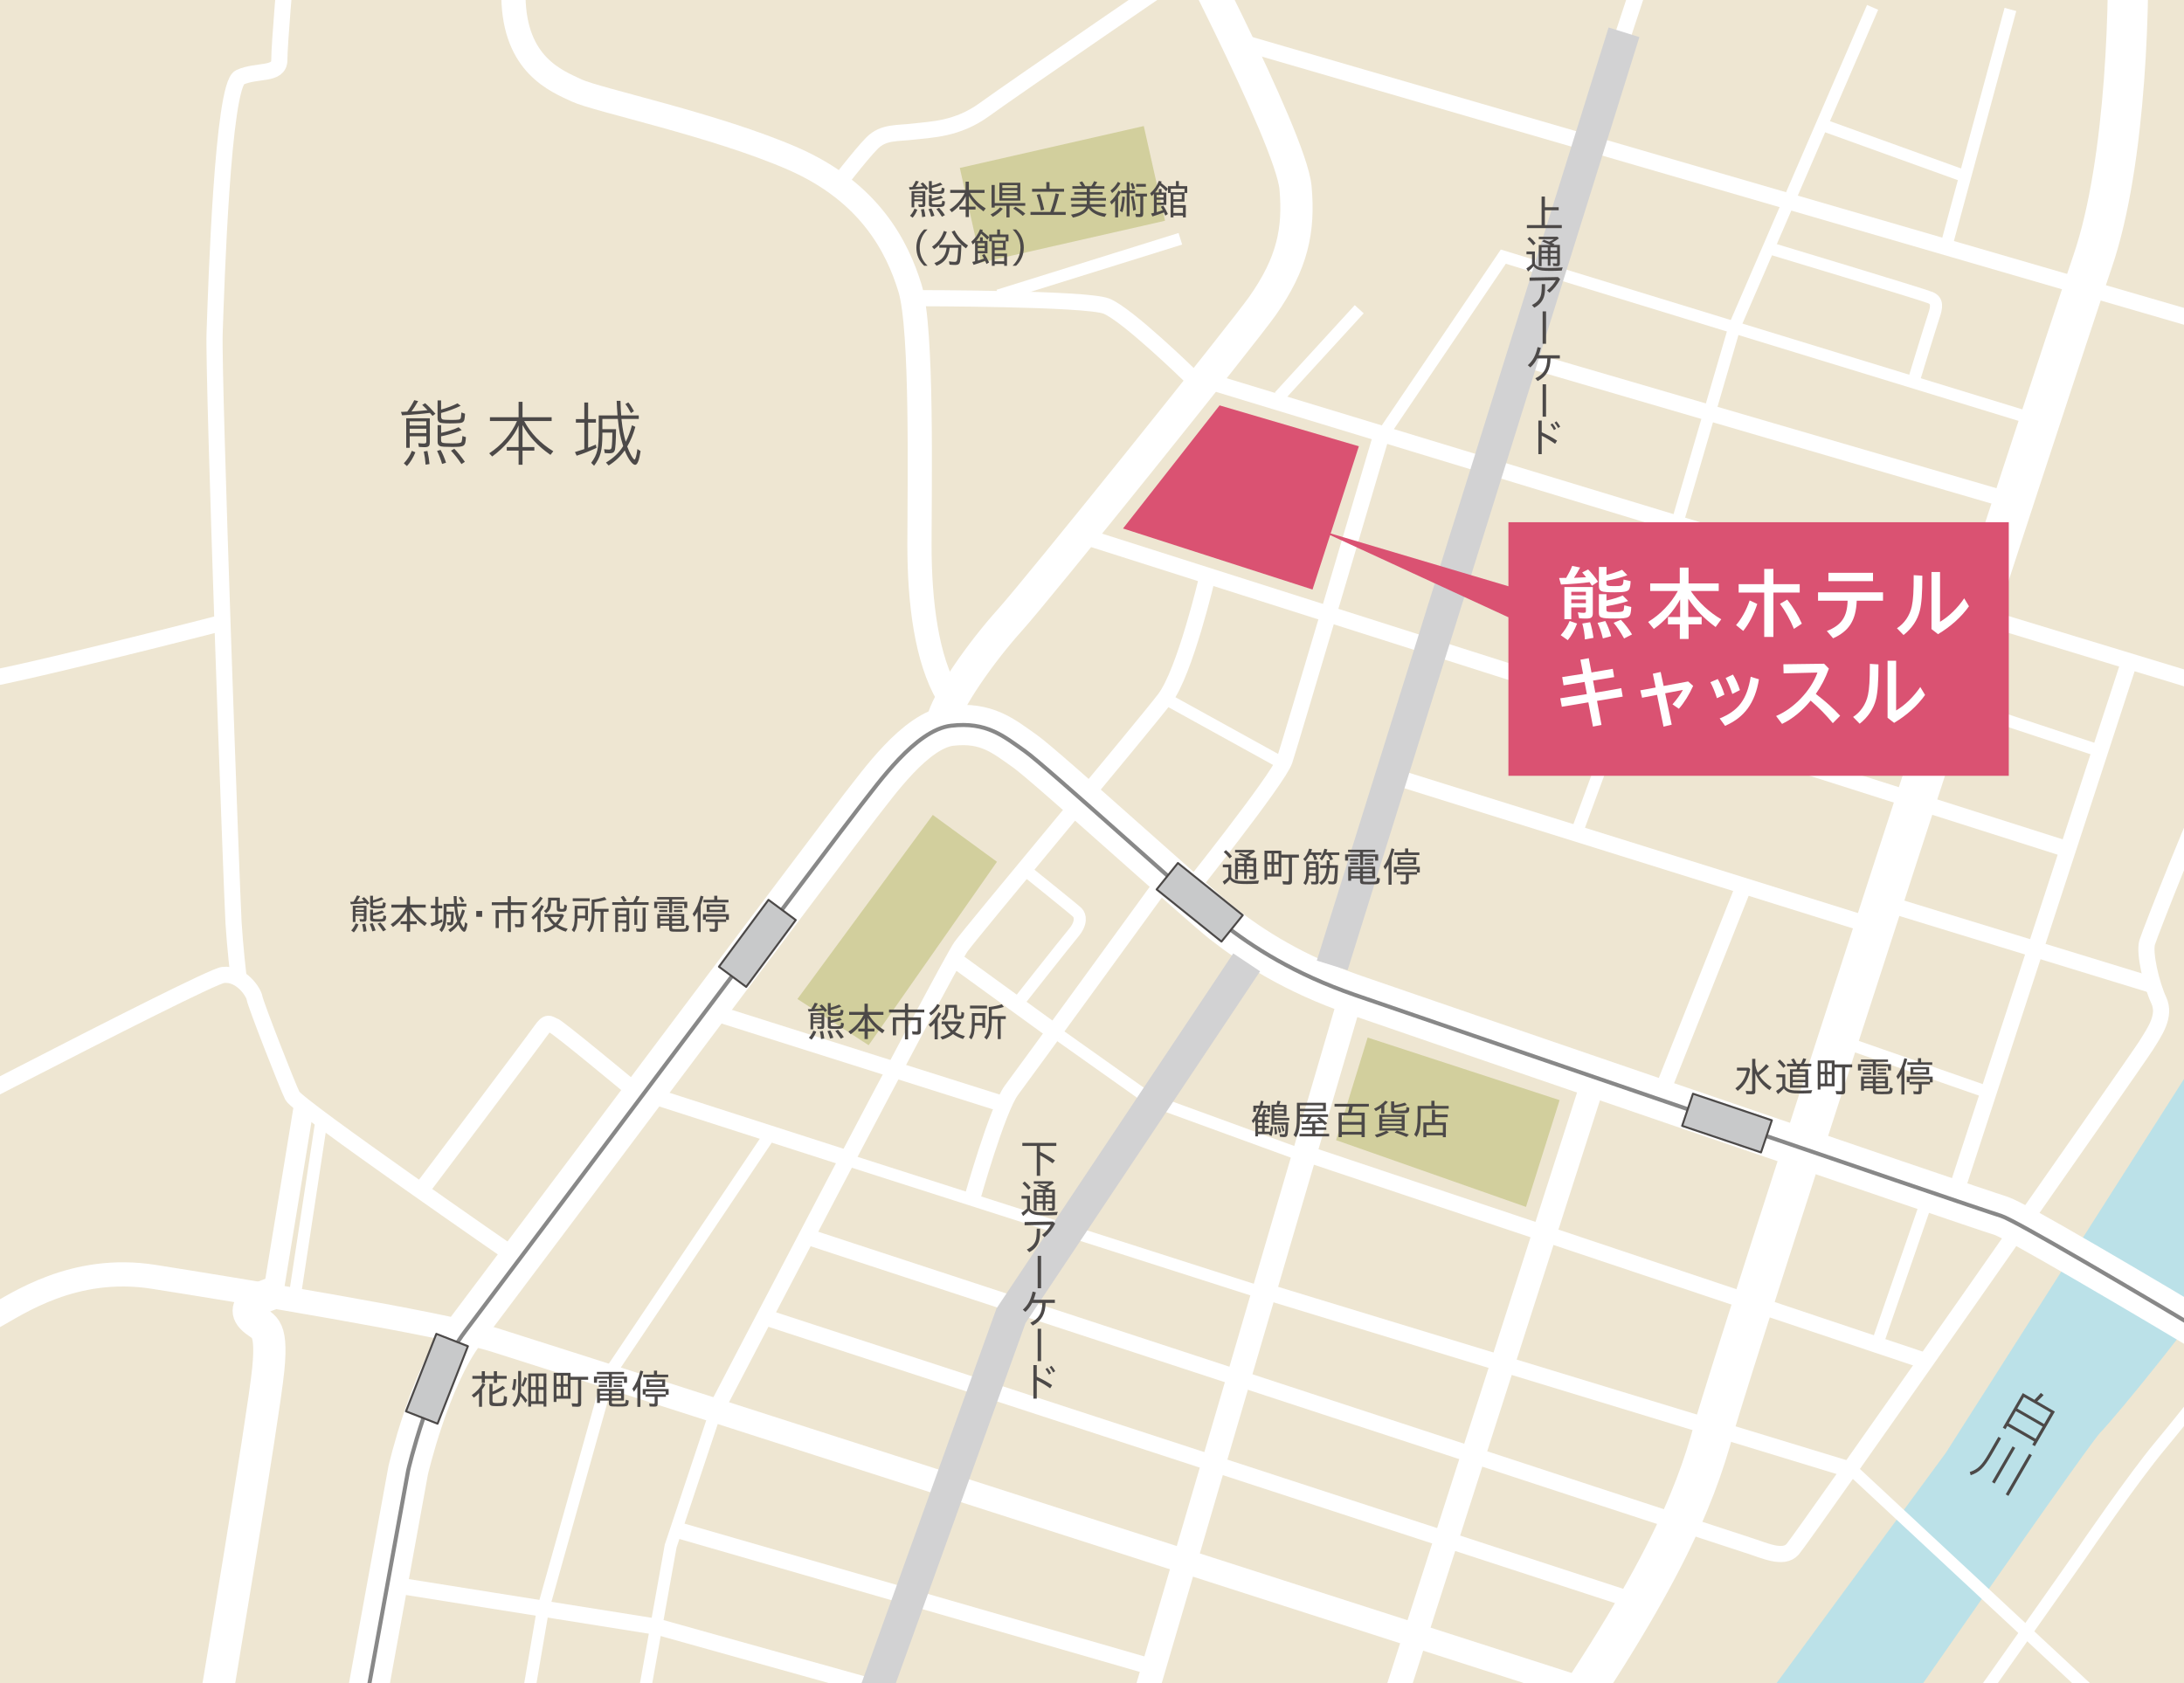 <?xml version="1.0" encoding="UTF-8"?>
<svg id="_レイヤー_2" data-name="レイヤー_2" xmlns="http://www.w3.org/2000/svg" xmlns:xlink="http://www.w3.org/1999/xlink" viewBox="0 0 480 370">
  <rect x="0" y="0" width="480" height="370" fill="#333333" stroke="none"/>
  <defs>
    <style>
      .cls-1, .cls-2, .cls-3, .cls-4, .cls-5, .cls-6, .cls-7, .cls-8, .cls-9, .cls-10 {
        fill: none;
      }

      .cls-2 {
        stroke: #bbe1e8;
      }

      .cls-2, .cls-3, .cls-4, .cls-5, .cls-6, .cls-7, .cls-8, .cls-9, .cls-10 {
        stroke-miterlimit: 10;
      }

      .cls-2, .cls-5, .cls-10 {
        stroke-width: 7.09px;
      }

      .cls-3 {
        stroke: #888;
        stroke-width: .89px;
      }

      .cls-4 {
        stroke-width: 5.32px;
      }

      .cls-4, .cls-5, .cls-6, .cls-7, .cls-8, .cls-9 {
        stroke: #fff;
      }

      .cls-6 {
        stroke-width: 8.86px;
      }

      .cls-7 {
        stroke-width: 3.55px;
      }

      .cls-8 {
        stroke-width: 2.66px;
      }

      .cls-9 {
        stroke-width: 4.43px;
      }

      .cls-10 {
        stroke: #d2d2d3;
      }

      .cls-11 {
        fill: #eee6d2;
      }

      .cls-12 {
        fill: #bbe1e8;
      }

      .cls-13 {
        fill: #da5272;
      }

      .cls-14 {
        fill: #4c4948;
      }

      .cls-15 {
        fill: #fff;
      }

      .cls-16 {
        fill: #c8c9ca;
        stroke: #4c4948;
        stroke-linecap: round;
        stroke-linejoin: round;
        stroke-width: .44px;
      }

      .cls-17 {
        fill: #d2cf9d;
      }

      .cls-18 {
        clip-path: url(#clippath);
      }
    </style>
    <clipPath id="clippath">
      <rect class="cls-1" width="480" height="370"/>
    </clipPath>
  </defs>
  <g id="_レイヤー_1-2" data-name="レイヤー_1">
    <g class="cls-18">
      <path class="cls-2" d="M-58.27,292.72S-.37,253.02,58.27,228.44c49.65-20.81,101.48-36.55,106.36-39.31,10.64-6.01,95.72-115.14,101.73-123.93,6.01-8.79,8.79-14.34,8.32-23.58S253.41-3.7,253.41-3.7"/>
      <rect class="cls-11" width="480" height="373.87"/>
      <path class="cls-12" d="M536.53,148.44l-108.9,170.98-68.32,92.95h33.99s65.2-94.34,68.32-97.46,23.24-27.75,26.71-34.34,62.43-97.46,62.43-97.46l-14.22-34.68Z"/>
      <path class="cls-6" d="M76.76,394.45l12.95-71.21s4.62-20.12,12.49-30.52c11.44-15.15,83.24-110.98,86.94-115.61,3.7-4.62,12.02-16.65,19.88-17.57s11.56,2.31,16.18,5.55c4.62,3.24,38.01,33.64,43.47,37.92,6.64,5.21,15.8,11.1,29.13,15.72,11.34,3.93,135.95,46.71,141.97,48.55s101.27,59.65,101.27,59.65"/>
      <path class="cls-5" d="M207.05,158.84c1.04-4.86,8.67-15.61,14.91-22.54s51.22-62.95,55.49-69.02c6.59-9.36,8.12-16.68,7.28-26.01-.99-11.05-28.44-63.12-28.44-63.12"/>
      <path class="cls-4" d="M208.32,152.83c-4.62-7.86-6.24-20.12-6.24-33.06s.69-47.4-2.08-56.42c-2.77-9.02-8.79-21.04-25.66-28.44-16.88-7.4-43.24-12.95-47.63-15.03s-13.64-5.55-13.87-20.58"/>
      <path class="cls-6" d="M467.51-16.65c.69,14.57,0,52.02-7.63,74.22-7.63,22.2-79.08,241.39-83.24,256.65s-11.79,34.68-42.31,77.69"/>
      <path class="cls-4" d="M-54.57,320.46c9.71-5.55,48.09-28.21,53.18-30.98s17.57-11.56,35.14-8.79c17.57,2.77,62.89,10.17,74.91,13.87s305.2,98.03,305.2,98.03"/>
      <line class="cls-4" x1="349.6" y1="239.54" x2="296.88" y2="403.7"/>
      <line class="cls-4" x1="296.42" y1="220.58" x2="244.16" y2="398.61"/>
      <line class="cls-7" x1="238.27" y1="117.92" x2="453.99" y2="186.59"/>
      <path class="cls-7" d="M499.77,155.03l-238.27-72.49s-13.87-13.53-18.38-15.26-41.27-1.73-41.27-1.73"/>
      <path class="cls-7" d="M260.12,197.34s20.81-26.01,22.2-30.17,21.16-71.1,21.16-71.1"/>
      <path class="cls-7" d="M265.32,126.94s-4.86,20.81-9.36,26.71-41.97,50.64-44.74,54.45-53.76,101.62-53.76,101.62"/>
      <line class="cls-7" x1="158.15" y1="223.01" x2="219.54" y2="242.43"/>
      <path class="cls-7" d="M213.64,263.58s5.55-19.77,8.67-23.93,32.6-44.74,32.6-44.74"/>
      <line class="cls-7" x1="210.17" y1="211.21" x2="231.68" y2="226.82"/>
      <path class="cls-7" d="M361.16-5.78s-25.43,76.99-25.9,79.08-2.54,4.86.46,5.78c3.01.92,104.51,30.52,104.51,30.52"/>
      <line class="cls-7" x1="270.29" y1="8.55" x2="554.91" y2="91.33"/>
      <path class="cls-7" d="M183.12,41.85s6.01-7.86,8.55-10.4,5.55-2.08,9.25-2.54,9.48-.46,15.49-4.86c6.01-4.39,46.24-31.91,46.24-31.91"/>
      <line class="cls-7" x1="467.75" y1="146.13" x2="430.06" y2="261.5"/>
      <line class="cls-7" x1="287.86" y1="253.87" x2="422.43" y2="298.96"/>
      <line class="cls-7" x1="277.46" y1="283.7" x2="405.55" y2="322.77"/>
      <path class="cls-7" d="M176.88,271.68s203.47,66.82,207.17,67.98,7.86,3.24,9.94.92,75.84-107.75,77.69-110.75,4.39-6.47,2.77-9.94-3.24-10.4-2.54-12.72,12.49-32.14,14.34-34.68,46.01-55.26,46.01-55.26"/>
      <line class="cls-7" x1="415.26" y1="198.84" x2="472.6" y2="216.42"/>
      <line class="cls-7" x1="306.13" y1="170.64" x2="409.71" y2="203.01"/>
      <line class="cls-7" x1="383.12" y1="195.14" x2="365.55" y2="239.31"/>
      <line class="cls-7" x1="167.86" y1="289.48" x2="359.08" y2="351.91"/>
      <polyline class="cls-7" points="86.71 348.44 144.74 357.69 226.59 380.58"/>
      <line class="cls-7" x1="149.13" y1="336.42" x2="253.18" y2="366.47"/>
      <path class="cls-7" d="M185.9,254.57l-46.71-15.03s-16.65-13.87-17.57-14.1-1.16-1.16-2.77,1.16-25.66,34.22-25.66,34.22"/>
      <path class="cls-7" d="M113.29,276.3s-47.86-33.06-49.02-35.38-8.09-20.12-8.32-21.5-3.01-5.55-6.94-5.09-90.4,45.78-90.4,45.78"/>
      <path class="cls-7" d="M52.37,214.34s-.69-5.9-1.04-11.45-4.51-119.65-4.16-129.71,1.73-54.45,5.55-56.18,8.67-.35,8.67-3.82,1.39-19.42,1.39-19.42"/>
      <path class="cls-7" d="M48.55,136.99S0,149.48-6.24,149.83c-6.24.35-10.06-1.04-16.65-5.55-6.59-4.51-41.27-24.97-41.27-24.97"/>
      <polyline class="cls-8" points="168.55 250.4 133.87 302.08 119.31 353.93 114.1 384.45"/>
      <polyline class="cls-8" points="156.94 311.27 147.4 339.88 138.55 389.31"/>
      <polyline class="cls-8" points="273.99 211.56 222.2 289.25 185.9 390.06"/>
      <line class="cls-8" x1="187.05" y1="255.26" x2="276.53" y2="283.93"/>
      <polyline class="cls-8" points="233.06 227.75 252.95 241.85 284.62 253.41"/>
      <line class="cls-8" x1="292.49" y1="213.87" x2="334.17" y2="78.6"/>
      <line class="cls-8" x1="256.88" y1="153.99" x2="281.16" y2="167.4"/>
      <line class="cls-8" x1="346.59" y1="182.89" x2="356.3" y2="156.53"/>
      <path class="cls-8" d="M359.77,156.53s6.01-19.88,6.47-22.89,2.54-19.19,2.54-19.19l12.49-42.77L411.56,1.62"/>
      <polyline class="cls-8" points="445.78 91.79 330.4 56.42 304.74 94.34"/>
      <line class="cls-8" x1="281.16" y1="87.17" x2="298.73" y2="67.98"/>
      <path class="cls-8" d="M388.9,54.57s33.76,10.17,35.38,10.87,1.39,2.08.69,4.16-4.16,13.41-4.16,13.41"/>
      <line class="cls-8" x1="427.75" y1="54.1" x2="441.85" y2="2.08"/>
      <line class="cls-8" x1="400.69" y1="27.51" x2="431.45" y2="38.61"/>
      <line class="cls-8" x1="219.42" y1="64.97" x2="259.42" y2="52.49"/>
      <line class="cls-8" x1="70.58" y1="246.76" x2="64.68" y2="285.61"/>
      <line class="cls-9" x1="66.76" y1="243.29" x2="60.17" y2="283.53"/>
      <path class="cls-5" d="M60.35,284.22s-7.98,2.08-5.03,5.38c2.19,2.45,4.68.87,3.64,11.45s-12.14,76.65-12.14,76.65"/>
      <line class="cls-8" x1="406.01" y1="229.36" x2="436.53" y2="240"/>
      <line class="cls-8" x1="423.12" y1="264.97" x2="412.49" y2="295.72"/>
      <line class="cls-8" x1="407.4" y1="323.47" x2="461.27" y2="373.64"/>
      <path class="cls-8" d="M429.83,380.81s26.59-37.69,27.51-39.08,11.56-16.88,17.34-23.82c5.78-6.94,15.72-19.65,15.72-19.65"/>
      <line class="cls-8" x1="366.24" y1="133.64" x2="460.81" y2="164.86"/>
      <path class="cls-8" d="M225.55,191.45s10.52,8.44,11.21,9.13,1.04,2.31-.81,4.51-12.49,15.72-12.49,15.72"/>
      <polyline class="cls-10" points="273.99 211.56 222.2 289.25 185.9 390.06"/>
      <line class="cls-10" x1="292.79" y1="212.23" x2="356.92" y2="7.1"/>
      <polygon class="cls-13" points="268.04 89.12 246.82 116.18 288.47 129.6 298.65 98.11 268.04 89.12"/>
      <polygon class="cls-17" points="300.58 228.09 293.64 250.64 335.38 265.32 342.77 241.85 300.58 228.09"/>
      <polygon class="cls-17" points="205.01 179.15 175.26 219.62 190.91 229.77 219.11 189.45 205.01 179.15"/>
      <polygon class="cls-17" points="210.95 36.92 215.62 57.73 256.05 48.53 251.38 27.71 210.95 36.92"/>
      <path class="cls-3" d="M76.76,394.45l12.95-71.21s4.62-20.12,12.49-30.52c11.44-15.15,83.24-110.98,86.94-115.61,3.7-4.62,12.02-16.65,19.88-17.57s11.56,2.31,16.18,5.55c4.62,3.24,38.01,33.64,43.47,37.92,6.64,5.21,15.8,11.1,29.13,15.72,11.34,3.93,135.95,46.71,141.97,48.55s101.27,59.65,101.27,59.65"/>
      <rect class="cls-16" x="370.39" y="243.19" width="18.29" height="7.45" transform="translate(98.79 -108.33) rotate(18.63)"/>
      <rect class="cls-16" x="254.55" y="194.63" width="18.29" height="7.45" transform="translate(182.62 -121.5) rotate(38.83)"/>
      <rect class="cls-16" x="157.3" y="203.65" width="18.29" height="7.45" transform="translate(-99.26 217.74) rotate(-53.48)"/>
      <rect class="cls-16" x="86.89" y="299.37" width="18.29" height="7.45" transform="translate(-221.21 281.98) rotate(-68.61)"/>
      <g>
        <path class="cls-14" d="M199.75,41.14c.46,0,.59,0,.76-.02.29-.44.59-.98.76-1.38l.68.15c-.33.57-.51.87-.74,1.2.8-.04,1.33-.07,1.64-.11-.2-.24-.33-.38-.53-.59l.51-.27c.35.32.73.75,1.18,1.32l-.51.35c-.12-.17-.22-.29-.29-.38h-.1c-.69.12-2.01.22-3.18.28l-.17-.57ZM200.01,47.41c.42-.43.77-1,.97-1.54l.63.23c-.26.67-.62,1.3-1.03,1.76l-.58-.44ZM203.36,44.91c0,.48-.15.6-.71.6-.2,0-.47-.02-.71-.03l-.12-.56c.31.04.48.05.6.05.28,0,.34-.04.34-.24v-.5h-1.82v1.35h-.59v-3.57h3.01v2.9ZM200.95,42.93h1.82v-.46h-1.82v.46ZM200.95,43.81h1.82v-.47h-1.82v.47ZM202.67,47.74c-.03-.59-.12-1.14-.26-1.68l.66-.12c.13.52.25,1.11.31,1.66l-.71.13ZM204.67,47.64c-.17-.64-.37-1.19-.6-1.65l.64-.17c.24.43.49,1.03.66,1.61l-.69.2ZM204.8,40.81c.6-.15,1.36-.42,1.85-.66l.49.44c-.66.28-1.47.54-2.34.74v.32c0,.2.05.31.16.35.08.04.5.06.95.06.75,0,.92-.04.99-.22.03-.09.05-.24.08-.59l.61.16c-.05.72-.11.92-.3,1.05-.18.12-.59.16-1.51.16-1.4,0-1.62-.09-1.62-.66v-2.15h.63v.99ZM204.8,43.65c.77-.17,1.45-.38,1.97-.62l.49.48c-.77.28-1.59.5-2.46.67v.42c0,.3.12.34,1.14.34.35,0,.53,0,.79-.04.2-.02.28-.11.3-.32l.03-.28s0-.06.02-.18l.6.17c-.07,1.15-.16,1.22-1.75,1.22s-1.77-.09-1.77-.63v-2.03h.63v.82ZM207.02,47.64c-.43-.71-.81-1.22-1.22-1.68l.6-.28c.44.46.89,1.01,1.27,1.61l-.65.35Z"/>
        <path class="cls-14" d="M213.17,42.4c.83,1.36,2.05,2.56,3.47,3.41l-.49.65c-1.39-.99-2.44-2.1-3.21-3.37v2.34h1.46v.62h-1.45v1.67h-.72v-1.67h-1.37v-.62h1.39v-2.27c-.65,1.3-1.76,2.56-3.06,3.5l-.5-.59c1.4-.87,2.6-2.19,3.34-3.67h-3.19v-.65h3.38v-1.81h.72v1.81h3.44v.65h-3.23Z"/>
        <path class="cls-14" d="M217.71,47.14c.85-.43,1.62-1,2.09-1.57l.6.33c-.58.67-1.35,1.3-2.19,1.77l-.51-.53ZM225.33,44.65v.58h-3.45v2.56h-.69v-2.56h-2.57v.4h-.69v-4.96h.69v3.98h6.72ZM224.24,44.09h-4.59v-3.91h4.59v3.91ZM220.29,41.33h3.3v-.63h-3.3v.63ZM220.29,42.45h3.3v-.63h-3.3v.63ZM220.29,43.58h3.3v-.65h-3.3v.65ZM224.78,47.45c-.64-.59-1.37-1.15-2.11-1.61l.52-.39c.74.42,1.49.95,2.15,1.51l-.56.49Z"/>
        <path class="cls-14" d="M230.86,46.53l.02-.05c.43-1.16.85-2.65,1.13-3.98l.74.19c-.33,1.38-.74,2.79-1.17,3.9h2.64v.66h-7.74v-.66h4.36l.02-.05ZM233.86,41.51v.64h-7.03v-.64h3.13v-1.49h.71v1.49h3.19ZM228.79,46.3c-.22-1.12-.56-2.35-.94-3.44l.7-.21c.32.91.68,2.19.95,3.42l-.71.23Z"/>
        <path class="cls-14" d="M235.35,44.1v-.58h3.5v-.76h-2.76v-.54h2.76v-.74h-3.16v-.56h2.07l-.03-.04v-.03c-.14-.22-.34-.51-.53-.75l.64-.23c.23.3.44.65.66,1.06h1.34c.27-.38.46-.72.62-1.1l.71.21c-.23.38-.43.68-.59.89h2.14v.56h-3.19v.74h2.81v.54h-2.81v.76h3.54v.58h-3.54v.78h3.42v.56h-3.22c.71.85,1.68,1.29,3.47,1.56l-.42.67c-1.7-.32-2.85-.94-3.54-1.92-.46.98-1.61,1.68-3.43,2.08l-.43-.65c1.86-.32,2.81-.82,3.32-1.75h-3.23v-.56h3.38v-.78h-3.5Z"/>
        <path class="cls-14" d="M245.73,47.79h-.65v-3.67c-.25.3-.49.56-.78.84l-.35-.6c.74-.64,1.38-1.48,1.88-2.47l.51.35c-.17.33-.39.7-.6,1.01v4.54ZM244.06,41.88c.68-.52,1.21-1.13,1.63-1.9l.57.31c-.47.83-1.11,1.58-1.83,2.14l-.37-.55ZM246.13,46.36c.28-.79.43-1.68.54-3.16l.56.09c-.08,1.37-.27,2.51-.53,3.38l-.57-.31ZM247.62,40.03h.63v1.83h1.23v.61h-1.23v5.07h-.63v-5.07h-1.23v-.61h1.23v-1.83ZM248.9,41.66c-.09-.41-.23-.82-.43-1.26l.52-.19c.19.38.32.75.44,1.22l-.53.22ZM249.06,46.34c-.1-1.13-.26-2.19-.5-3.13l.55-.14c.28,1.17.44,2.12.54,3.04l-.6.23ZM251.25,47.04c0,.49-.21.68-.74.68-.26,0-.61-.02-.85-.04l-.15-.67c.26.03.61.04.82.04s.28-.06.28-.26v-3.6h-1.08v-.62h2.55v.62h-.82v3.83ZM251.84,40.43v.62h-2.14v-.62h2.14Z"/>
        <path class="cls-14" d="M254.7,41.53h.59v.8h1.04v2.71h-2.11v1.6l.05-.02c.46-.13.93-.28,1.29-.42-.13-.26-.27-.49-.43-.75l.52-.26c.33.48.64,1.03,1.03,1.86l-.57.35c-.11-.28-.21-.52-.3-.71l-.15.06c-.65.28-1.59.6-2.38.83l-.3-.64c.26-.06.36-.09.56-.14l.06-.02v-4.16c-.14.15-.26.28-.49.49l-.34-.61c.84-.71,1.49-1.62,1.93-2.74l.61.16c-.05.11-.09.21-.13.31l.05.04c.59.44,1.06.83,1.45,1.22l-.38.58c-.35-.41-.81-.86-1.38-1.33-.29.57-.68,1.15-1.06,1.57h.82v-.8ZM255.72,43.42v-.59h-1.51v.59h1.51ZM255.72,44.55v-.65h-1.51v.65h1.51ZM260.93,40.92v1.5h-.61v1.91h-2.42v.77h2.71v2.69h-.62v-.41h-2.09v.41h-.62v-5.37h-.58v-1.5h1.75v-1.12h.63v1.12h1.85ZM257.32,42.26h3.01v-.78h-3.01v.78ZM257.9,42.78v1.02h1.83v-1.02h-1.83ZM257.9,45.67v1.14h2.09v-1.14h-2.09Z"/>
        <path class="cls-14" d="M203.11,58.42c-1.13-1.06-1.71-2.42-1.71-3.99s.58-2.9,1.71-3.99h.75c-1.16,1.15-1.73,2.47-1.73,4s.58,2.85,1.73,3.98h-.75Z"/>
        <path class="cls-14" d="M204.84,54.23c1.24-.82,2.1-1.97,2.6-3.46l.66.21c-.56,1.62-1.47,2.87-2.79,3.8l-.48-.55ZM208.72,54.45c-.23,2.08-1.06,3.23-2.88,3.97l-.49-.59c1.7-.6,2.52-1.64,2.69-3.38h-1.6v-.62h4.85c-.04,1.69-.16,3.17-.3,3.73-.13.5-.43.69-1.07.69-.38,0-.91-.03-1.23-.07l-.13-.73c.41.06.92.12,1.21.12.35,0,.5-.1.57-.39.12-.49.21-1.51.26-2.65v-.07s-1.87,0-1.87,0ZM212.31,54.6c-1.31-.94-2.35-2.14-3.15-3.66l.65-.27c.65,1.31,1.69,2.48,2.95,3.29l-.45.63Z"/>
        <path class="cls-14" d="M215.4,52.17h.59v.8h1.04v2.71h-2.11v1.6l.05-.02c.46-.13.93-.28,1.29-.42-.13-.26-.27-.49-.43-.75l.52-.26c.33.48.64,1.03,1.03,1.86l-.57.35c-.11-.28-.21-.52-.3-.71l-.15.06c-.65.28-1.59.6-2.38.83l-.3-.64c.26-.06.36-.09.56-.14l.06-.02v-4.16c-.14.15-.26.28-.49.49l-.34-.61c.84-.71,1.49-1.62,1.93-2.74l.61.16c-.05.11-.09.21-.13.31l.05.04c.59.44,1.06.83,1.45,1.22l-.38.58c-.35-.41-.81-.86-1.38-1.33-.29.57-.68,1.15-1.06,1.57h.82v-.8ZM216.42,54.06v-.59h-1.51v.59h1.51ZM216.42,55.18v-.65h-1.51v.65h1.51ZM221.64,51.56v1.5h-.61v1.91h-2.42v.77h2.71v2.69h-.62v-.41h-2.09v.41h-.62v-5.37h-.58v-1.5h1.75v-1.12h.63v1.12h1.85ZM218.02,52.9h3.01v-.78h-3.01v.78ZM218.6,53.42v1.02h1.83v-1.02h-1.83ZM218.6,56.3v1.14h2.09v-1.14h-2.09Z"/>
        <path class="cls-14" d="M222.55,58.42c1.15-1.14,1.73-2.46,1.73-3.98s-.57-2.86-1.73-4h.76c1.13,1.09,1.7,2.43,1.7,3.99s-.58,2.91-1.7,3.99h-.76Z"/>
      </g>
      <g>
        <path class="cls-14" d="M277.39,244.94c.16-.35.28-.68.37-1.05l.55.16c-.12.35-.22.59-.37.89h1.14v.52h-1.13v.76h.93v.5h-.93v.75h.92v.5h-.92v.81h1.18c.08-.32.13-.67.18-1.14l.49.1c-.05.8-.16,1.44-.33,2.01l-.55-.28c.03-.08.03-.11.05-.15h-2.48v.5h-.59v-3.53c-.13.2-.23.32-.48.63l-.31-.54c.61-.68,1.16-1.65,1.58-2.77h-.64v.82h-.59v-1.37h1.4c.11-.39.2-.76.25-1.09l.6.11c-.12.54-.18.74-.25.98h1.68v1.37h-.57v-.82h-1.29c-.17.48-.36.92-.58,1.34h.67ZM276.5,245.46v.76h.89v-.76h-.89ZM276.5,246.72v.75h.89v-.75h-.89ZM276.5,247.97v.81h.89v-.81h-.89ZM280.54,242.89c.1-.31.18-.61.23-.91l.66.11c-.12.34-.19.54-.3.8h1.61v2.41h-2.67v.45h3.29v.52h-3.29v.46h3.07c-.02,1.25-.09,2.32-.18,2.72-.09.38-.3.52-.76.52-.23,0-.61-.03-.88-.05l-.1-.62c.28.05.64.07.86.07.26,0,.32-.07.36-.38.06-.41.11-1.09.12-1.75h-3.1v-4.37h1.06ZM280.19,249.43c-.02-.68-.07-1.2-.16-1.67l.44-.09c.12.51.2,1.05.23,1.6l-.52.16ZM280.08,243.87h2.08v-.5h-2.08v.5ZM280.08,244.83h2.08v-.51h-2.08v.51ZM281.1,249.1c-.09-.64-.18-1.06-.31-1.45l.42-.12c.16.45.28.89.35,1.37l-.46.2ZM281.89,248.77c-.08-.43-.22-.91-.36-1.24l.41-.15c.18.42.3.82.38,1.18l-.43.21Z"/>
        <path class="cls-14" d="M289.07,247.83h2.42v.55h-2.42v.87h3.05v.57h-6.52v-.57h2.81v-.87h-2.32v-.55h2.32v-.8l-.34.02c-.6.03-1,.05-1.89.07l-.2-.58c.43,0,.55,0,.77,0h.2c.25-.36.39-.59.62-1.01h-1.88v.31c-.03,2.2-.2,3.11-.85,4.17l-.56-.51c.6-.98.75-1.78.75-4.14v-2.93h6.37v1.85h-5.71v.7h6.19v.54h-3.58c-.22.35-.46.72-.66.99.7-.01,1.66-.05,2.43-.1h.1c-.26-.2-.42-.33-.73-.55l.51-.3c.53.32,1.2.84,1.76,1.38l-.53.4c-.18-.19-.29-.29-.49-.48-.24.03-.79.06-1.63.12v.84ZM285.7,242.98v.77h5.08v-.77h-5.08Z"/>
        <path class="cls-14" d="M299.94,244.6v5.38h-.7v-.54h-4.34v.54h-.7v-5.38h2.08c.12-.42.2-.87.28-1.32h-3.26v-.62h7.55v.62h-3.53c-.1.5-.23,1.03-.33,1.32h2.95ZM294.9,245.2v1.44h4.34v-1.44h-4.34ZM294.9,248.82h4.34v-1.57h-4.34v1.57Z"/>
        <path class="cls-14" d="M304.25,244.78h-.68v-1.23c-.42.29-.74.48-1.19.71l-.4-.52c.93-.4,1.82-1.02,2.5-1.77l.55.29c-.24.26-.48.5-.78.75v1.77ZM302.15,249.49c.91-.23,1.84-.57,2.56-.93l.54.37c-.75.43-1.77.86-2.66,1.13l-.44-.57ZM308.72,248.54h-5.58v-3.48h5.58v3.48ZM303.8,246.06h4.26v-.53h-4.26v.53ZM303.8,247.05h4.26v-.53h-4.26v.53ZM303.8,248.05h4.26v-.55h-4.26v.55ZM306.43,242.99c.87-.13,1.57-.32,2.33-.6l.45.51c-.81.27-1.86.5-2.79.62v.35c0,.28.07.29,1.23.29.89,0,1.21-.03,1.32-.11.1-.07.13-.25.13-.71l.64.19c0,.54-.07.82-.21.97-.11.11-.23.16-.52.19-.39.04-.83.05-1.31.05-1.22,0-1.58-.03-1.76-.17-.13-.11-.2-.27-.2-.51v-1.94h.68v.9ZM309.15,249.96c-.77-.36-1.64-.7-2.63-1l.49-.41c.78.2,1.57.45,2.64.86l-.51.55Z"/>
        <path class="cls-14" d="M318.39,243.13v.59h-6.15v1.69c0,2.38-.22,3.45-.91,4.53l-.52-.55c.59-.98.75-1.83.75-4.02v-2.25h3.02v-1.13h.7v1.13h3.11ZM318.17,245v.59h-2.78v1.17h2.38v3.23h-.66v-.41h-3.62v.41h-.66v-3.23h1.88v-2.81h.68v1.06h2.78ZM313.5,248.99h3.62v-1.66h-3.62v1.66Z"/>
      </g>
      <g>
        <path class="cls-14" d="M228.6,253.22l.16.08c1.09.54,2.2,1.19,3.11,1.81l-.54.62c-.87-.65-1.71-1.19-2.73-1.74v4.49h-.74v-6.57h-3.17v-.66h7.47v.66h-3.57v1.31Z"/>
        <path class="cls-14" d="M226.35,265.66c.51.7,1.14.87,3.11.87.82,0,1.86-.04,3.02-.11-.11.24-.17.45-.22.69-1.02.05-1.77.07-2.45.07-1.61,0-2.34-.09-2.88-.34-.34-.15-.64-.4-.84-.7-.38.43-.76.82-1.22,1.18l-.39-.68c.46-.29.89-.62,1.25-.96v-2.17h-1.22v-.62h1.85v2.75ZM226.01,261.55c-.36-.49-.8-.96-1.29-1.39l.47-.43c.48.39.96.88,1.33,1.36l-.51.47ZM231.85,261.5v4.05c0,.45-.16.61-.62.61-.19,0-.6-.03-.83-.05l-.12-.6c.25.05.54.07.74.07.17,0,.22-.05.22-.24v-.77h-1.46v1.49h-.59v-1.49h-1.36v1.58h-.62v-4.65h2.62c-.47-.22-1.26-.55-1.89-.8l.4-.35c.36.12.72.26,1.16.44.43-.2.76-.37,1.05-.56h-3.34v-.54h4.11l.32.35c-.43.34-.95.66-1.58.99.21.1.32.14.61.28l-.25.18h1.43ZM227.83,262.01v.76h1.36v-.76h-1.36ZM227.83,264.06h1.36v-.78h-1.36v.78ZM229.78,262.77h1.46v-.76h-1.46v.76ZM231.24,263.28h-1.46v.78h1.46v-.78Z"/>
        <path class="cls-14" d="M231.9,269.01c-.6,1.18-1.43,2.23-2.33,2.97l-.55-.5c.78-.6,1.47-1.39,1.94-2.24l-5.77.12v-.71s6.25-.11,6.25-.11l.46.45ZM225.67,274.69c.99-.47,1.61-1.09,1.93-1.94.19-.54.26-1.23.26-2.65h.73c0,1.56-.06,2.24-.28,2.88-.34.97-1.07,1.76-2.09,2.3l-.53-.58Z"/>
        <path class="cls-14" d="M228.81,276.08v7.12h-.75v-7.12h.75Z"/>
        <path class="cls-14" d="M229.8,286.43c-.04,2.45-.89,3.93-2.83,4.97l-.52-.61c1.82-.82,2.63-2.16,2.63-4.36h-2.23c-.38.76-.87,1.41-1.49,1.97l-.56-.49c1.13-.99,1.77-2.19,2.15-3.98l.71.18c-.17.69-.29,1.09-.5,1.62h4.68v.7h-2.03Z"/>
        <path class="cls-14" d="M228.81,292.11v7.12h-.75v-7.12h.75Z"/>
        <path class="cls-14" d="M227.98,302.71c1.12.51,2.21,1.11,3.26,1.8l-.44.69c-1.02-.73-1.89-1.25-2.94-1.78v4.05h-.74v-7.38h.74v2.56l.12.05ZM230.55,302.18c-.25-.47-.51-.88-.78-1.2l.43-.28c.28.33.52.68.81,1.19l-.46.29ZM231.46,301.72c-.21-.43-.51-.87-.79-1.18l.43-.29c.32.38.59.78.82,1.18l-.46.29Z"/>
      </g>
      <g>
        <path class="cls-14" d="M342.57,45.56v.66h-3.04v3.26h3.72v.67h-7.67v-.67h3.23v-6.27h.73v2.35h3.04Z"/>
        <path class="cls-14" d="M337.33,58.03c.51.7,1.14.87,3.11.87.82,0,1.86-.04,3.02-.11-.11.24-.17.45-.22.69-1.02.05-1.77.07-2.45.07-1.61,0-2.34-.09-2.88-.34-.34-.15-.64-.4-.84-.7-.38.43-.76.82-1.22,1.18l-.39-.67c.46-.29.89-.62,1.25-.96v-2.16h-1.22v-.62h1.85v2.75ZM336.99,53.92c-.36-.49-.8-.96-1.29-1.39l.47-.43c.48.39.96.88,1.33,1.36l-.51.47ZM342.83,53.86v4.05c0,.45-.16.61-.62.61-.19,0-.6-.03-.83-.05l-.12-.6c.25.04.54.07.74.07.17,0,.22-.05.22-.24v-.77h-1.46v1.49h-.59v-1.49h-1.36v1.58h-.62v-4.65h2.62c-.47-.22-1.26-.55-1.89-.8l.4-.35c.36.12.72.26,1.16.44.43-.19.76-.37,1.05-.56h-3.34v-.54h4.11l.32.35c-.43.34-.95.66-1.58.99.21.1.32.14.61.28l-.25.18h1.43ZM338.81,54.38v.76h1.36v-.76h-1.36ZM338.81,56.43h1.36v-.78h-1.36v.78ZM340.76,55.14h1.46v-.76h-1.46v.76ZM342.22,55.65h-1.46v.78h1.46v-.78Z"/>
        <path class="cls-14" d="M342.88,61.38c-.6,1.18-1.43,2.23-2.33,2.97l-.55-.5c.78-.6,1.47-1.39,1.94-2.24l-5.77.12v-.71s6.25-.11,6.25-.11l.46.45ZM336.66,67.06c.99-.47,1.61-1.09,1.93-1.94.19-.54.26-1.23.26-2.65h.73c0,1.56-.06,2.24-.28,2.87-.34.97-1.07,1.76-2.09,2.3l-.53-.58Z"/>
        <path class="cls-14" d="M339.79,68.45v7.12h-.75v-7.12h.75Z"/>
        <path class="cls-14" d="M340.78,78.8c-.04,2.45-.89,3.93-2.83,4.97l-.52-.61c1.82-.82,2.63-2.16,2.63-4.36h-2.23c-.38.76-.87,1.41-1.49,1.97l-.56-.49c1.13-.99,1.77-2.19,2.15-3.98l.71.18c-.17.69-.29,1.09-.5,1.62h4.68v.7h-2.03Z"/>
        <path class="cls-14" d="M339.79,84.48v7.12h-.75v-7.12h.75Z"/>
        <path class="cls-14" d="M338.96,95.08c1.12.51,2.21,1.11,3.26,1.8l-.44.69c-1.02-.73-1.89-1.25-2.94-1.78v4.05h-.74v-7.38h.74v2.56l.12.05ZM341.54,94.55c-.25-.47-.51-.88-.78-1.2l.43-.28c.28.33.52.68.81,1.19l-.46.29ZM342.44,94.09c-.21-.43-.51-.87-.79-1.18l.43-.29c.32.38.59.78.82,1.18l-.46.29Z"/>
      </g>
      <g>
        <path class="cls-14" d="M447.13,307.72c.52-.5.91-.93,1.41-1.51l.6.48-.3.32c-.43.44-.79.79-1.09,1.07l3.87,2.24-4.39,7.6-.58-.33.41-.71-5.89-3.4-.41.71-.58-.34,4.39-7.6,2.57,1.48ZM441.49,312.9l5.89,3.4,1.55-2.69-5.89-3.4-1.55,2.69ZM443.36,309.65l5.89,3.4,1.46-2.53-5.89-3.4-1.46,2.53Z"/>
        <path class="cls-14" d="M439.79,316.21l-2.16,3.74c-1.59,2.72-2.6,3.7-4.51,4.36l-.21-.71c1.77-.58,2.65-1.44,4.13-4l2.16-3.74.59.34ZM442.91,318.3l-4.53,7.84-.58-.34,4.53-7.84.58.34ZM446.57,319.91l-5.16,8.94-.59-.34,5.16-8.93.59.34Z"/>
      </g>
      <g>
        <path class="cls-14" d="M177.54,221.84c.46,0,.59,0,.76-.02.29-.44.59-.98.76-1.37l.68.15c-.33.57-.51.87-.74,1.2.8-.05,1.33-.07,1.64-.11-.2-.24-.33-.38-.53-.59l.51-.28c.35.32.73.75,1.18,1.32l-.51.35c-.12-.17-.22-.29-.29-.38h-.1c-.69.12-2.01.22-3.18.28l-.17-.57ZM177.79,228.11c.42-.43.77-1,.97-1.54l.63.23c-.26.68-.62,1.31-1.03,1.76l-.58-.44ZM181.15,225.61c0,.48-.15.6-.71.6-.2,0-.47-.02-.71-.03l-.12-.56c.31.03.48.05.6.05.28,0,.34-.04.34-.24v-.5h-1.82v1.35h-.59v-3.57h3.01v2.9ZM178.73,223.62h1.82v-.46h-1.82v.46ZM178.73,224.51h1.82v-.47h-1.82v.47ZM180.45,228.44c-.03-.59-.12-1.14-.26-1.68l.66-.12c.13.52.25,1.11.31,1.66l-.71.13ZM182.45,228.33c-.17-.64-.37-1.19-.6-1.65l.64-.17c.24.43.49,1.03.66,1.62l-.69.2ZM182.58,221.51c.6-.15,1.36-.42,1.85-.66l.49.44c-.66.28-1.47.54-2.34.74v.32c0,.2.05.31.16.35.08.03.5.06.95.06.75,0,.92-.04.99-.22.03-.09.05-.24.08-.59l.61.16c-.05.72-.11.92-.3,1.05-.18.12-.59.16-1.51.16-1.4,0-1.62-.09-1.62-.66v-2.15h.63v.99ZM182.58,224.35c.77-.17,1.45-.38,1.97-.62l.49.48c-.77.28-1.59.5-2.46.66v.42c0,.3.12.34,1.14.34.35,0,.53,0,.79-.05.2-.02.28-.11.3-.32l.03-.28s0-.06.02-.18l.6.17c-.07,1.15-.16,1.22-1.75,1.22s-1.77-.09-1.77-.63v-2.03h.63v.82ZM184.8,228.34c-.43-.71-.81-1.22-1.22-1.68l.6-.28c.44.46.89,1.01,1.27,1.61l-.65.35Z"/>
        <path class="cls-14" d="M190.95,223.1c.83,1.36,2.05,2.56,3.47,3.41l-.49.65c-1.39-.99-2.44-2.1-3.21-3.37v2.34h1.46v.62h-1.45v1.67h-.72v-1.67h-1.37v-.62h1.39v-2.27c-.65,1.3-1.76,2.56-3.06,3.5l-.5-.59c1.4-.87,2.6-2.19,3.34-3.67h-3.19v-.65h3.38v-1.81h.72v1.81h3.44v.65h-3.23Z"/>
        <path class="cls-14" d="M203.14,221.93v.64h-3.56v1.08h2.82v3.01c0,.58-.22.79-.83.79-.28,0-.71-.02-1.01-.05l-.12-.7c.32.04.74.08.98.08.2,0,.28-.07.28-.27v-2.23h-2.12v4.21h-.69v-4.21h-1.96v3.33h-.7v-3.95h2.66v-1.08h-3.5v-.64h3.49v-1.34h.71v1.34h3.55Z"/>
        <path class="cls-14" d="M206.09,228.48h-.68v-3.57c-.28.31-.59.61-.91.88l-.41-.54c.9-.71,1.65-1.65,2.2-2.73l.56.31c-.23.43-.51.88-.75,1.23v4.44ZM204.2,222.7c.75-.52,1.35-1.16,1.81-1.99l.58.32c-.52.87-1.2,1.63-1.98,2.2l-.41-.53ZM211.26,224.83c-.37.82-.81,1.5-1.35,2.06.6.37,1.32.66,2.16.88l-.42.64c-.77-.24-1.56-.63-2.2-1.09-.62.51-1.49.96-2.35,1.21l-.43-.6c.86-.2,1.63-.54,2.26-1.01-.54-.45-.98-1.02-1.33-1.76h-.64v-.62h3.96l.34.29ZM210.33,223.14c0,.21.08.27.44.27.49,0,.52-.06.52-.97l.61.21c-.06,1.26-.15,1.36-1.23,1.36-.78,0-.99-.12-.99-.57v-1.91h-1.26v.39c0,1.25-.28,1.85-1.09,2.39l-.48-.49c.69-.46.91-.91.91-1.89v-1.02h2.58v2.22ZM208.27,225.15c.27.5.67.98,1.13,1.36.38-.38.72-.84.97-1.36h-2.09Z"/>
        <path class="cls-14" d="M216.52,225.94h-.62v-.51h-1.67c-.04,1.57-.21,2.28-.74,3.07l-.53-.47c.51-.81.64-1.42.64-3.06v-2.25h2.92v3.21ZM216.92,221.07v.62h-3.73v-.62h3.73ZM214.24,223.31v1.56h1.66v-1.56h-1.66ZM217.97,224.08c0,2.39-.24,3.37-1.12,4.45l-.53-.49c.79-.91,1.02-1.78,1.01-3.84v-2.82l.16-.02c1.04-.12,1.94-.31,2.68-.59l.45.59c-.8.25-1.77.45-2.65.56v1.46h3.08v.63h-1.11v4.42h-.66v-4.42h-1.31v.05Z"/>
      </g>
      <g>
        <path class="cls-14" d="M76.94,198.25c.46,0,.59,0,.76-.02.29-.44.59-.98.76-1.38l.68.15c-.33.57-.51.87-.74,1.2.8-.04,1.33-.07,1.64-.11-.2-.24-.33-.38-.53-.59l.51-.27c.35.32.73.74,1.18,1.32l-.51.35c-.12-.17-.22-.29-.29-.38h-.1c-.69.11-2.01.22-3.18.28l-.17-.57ZM77.2,204.53c.42-.43.77-1,.97-1.54l.63.23c-.26.67-.62,1.3-1.03,1.76l-.58-.44ZM80.55,202.02c0,.48-.15.6-.71.6-.2,0-.47-.02-.71-.03l-.12-.56c.31.04.48.05.6.05.28,0,.34-.05.34-.24v-.5h-1.82v1.35h-.59v-3.57h3.01v2.9ZM78.14,200.04h1.82v-.46h-1.82v.46ZM78.14,200.92h1.82v-.47h-1.82v.47ZM79.86,204.85c-.03-.59-.12-1.14-.26-1.68l.66-.11c.13.52.25,1.11.31,1.66l-.71.13ZM81.85,204.75c-.17-.64-.37-1.19-.6-1.65l.64-.17c.24.43.49,1.03.66,1.61l-.69.2ZM81.99,197.92c.6-.15,1.36-.42,1.85-.66l.49.44c-.66.28-1.47.54-2.34.74v.32c0,.2.05.31.16.35.08.04.5.06.95.06.75,0,.92-.04.99-.22.03-.09.05-.24.08-.6l.61.16c-.05.72-.11.92-.3,1.05-.18.12-.59.16-1.51.16-1.4,0-1.62-.09-1.62-.66v-2.15h.63v.99ZM81.99,200.76c.77-.17,1.45-.38,1.97-.62l.49.48c-.77.28-1.59.5-2.46.67v.42c0,.3.12.34,1.14.34.35,0,.53,0,.79-.04.2-.02.28-.11.3-.32l.03-.28s0-.06.02-.18l.6.17c-.07,1.15-.16,1.22-1.75,1.22s-1.77-.09-1.77-.63v-2.03h.63v.82ZM84.2,204.76c-.43-.71-.81-1.22-1.22-1.68l.6-.28c.44.46.89,1.01,1.27,1.6l-.65.35Z"/>
        <path class="cls-14" d="M90.35,199.51c.83,1.36,2.05,2.56,3.47,3.41l-.49.65c-1.39-.99-2.44-2.1-3.21-3.37v2.34h1.46v.62h-1.45v1.67h-.72v-1.67h-1.37v-.62h1.39v-2.27c-.65,1.31-1.76,2.56-3.06,3.51l-.5-.59c1.4-.87,2.6-2.19,3.34-3.67h-3.19v-.65h3.38v-1.81h.72v1.81h3.44v.65h-3.23Z"/>
        <path class="cls-14" d="M95.68,197.14h.64v1.92h.88v.62h-.88v2.74c.22-.08.62-.24.85-.34l.08.59c-.74.35-1.58.69-2.39.96l-.26-.66c.4-.11.6-.18,1.07-.34v-2.96h-.97v-.62h.97v-1.92ZM100.48,199.25c.06.82.24,1.9.43,2.53.29-.59.47-1.09.68-1.86l.59.26c-.27.93-.61,1.75-1.02,2.41.28.71.63,1.32.76,1.32.05,0,.07-.04.12-.22.06-.19.12-.52.18-.97l.52.36c-.2,1.24-.41,1.76-.73,1.76s-.87-.67-1.27-1.6c-.51.69-1.06,1.21-1.77,1.68l-.45-.51c.83-.51,1.44-1.08,1.96-1.86,0-.05-.05-.19-.06-.22-.29-.91-.43-1.69-.56-3.03h-1.72v1.11h1.58c0,1.3-.07,2.38-.16,2.64-.1.28-.27.37-.66.37-.16,0-.38-.02-.57-.03l-.1-.64c.19.03.36.05.52.05.2,0,.27-.06.3-.28.04-.26.08-.88.09-1.54h-1.01v.17c-.03,1.92-.28,2.8-1.05,3.76l-.51-.5c.76-.98.93-1.66.93-3.78v-1.93h2.29l-.02-.27c-.04-.59-.04-.65-.07-1.44h.66c0,.55.04,1.36.06,1.68h2.08v.6h-2.02ZM101.5,198.42c-.2-.42-.43-.78-.68-1.07l.52-.28c.25.27.46.59.71,1.04l-.55.32Z"/>
        <path class="cls-14" d="M105.97,200.26v1.29h-1.3v-1.29h1.3Z"/>
        <path class="cls-14" d="M115.84,198.34v.64h-3.56v1.08h2.82v3.01c0,.58-.22.79-.83.79-.28,0-.71-.02-1.01-.05l-.12-.7c.32.05.74.08.98.08.2,0,.28-.07.28-.26v-2.24h-2.12v4.21h-.69v-4.21h-1.96v3.33h-.7v-3.95h2.66v-1.08h-3.5v-.64h3.49v-1.34h.71v1.34h3.55Z"/>
        <path class="cls-14" d="M118.79,204.9h-.68v-3.57c-.28.31-.59.61-.91.88l-.41-.54c.9-.71,1.65-1.65,2.2-2.73l.56.31c-.23.43-.51.88-.75,1.22v4.44ZM116.89,199.11c.75-.51,1.35-1.16,1.81-1.99l.58.32c-.52.87-1.2,1.63-1.98,2.2l-.41-.53ZM123.96,201.24c-.37.83-.81,1.5-1.35,2.06.6.37,1.32.66,2.16.88l-.42.64c-.77-.24-1.56-.63-2.2-1.09-.62.51-1.49.96-2.35,1.21l-.43-.59c.86-.2,1.63-.54,2.26-1.01-.54-.45-.98-1.02-1.33-1.76h-.64v-.62h3.96l.34.29ZM123.03,199.56c0,.21.08.27.44.27.49,0,.52-.06.52-.97l.61.21c-.06,1.26-.15,1.36-1.23,1.36-.78,0-.99-.12-.99-.57v-1.91h-1.26v.39c0,1.25-.28,1.85-1.09,2.4l-.48-.49c.69-.46.91-.91.91-1.89v-1.02h2.58v2.22ZM120.96,201.57c.27.5.67.98,1.13,1.36.38-.38.72-.84.97-1.36h-2.09Z"/>
        <path class="cls-14" d="M129.22,202.36h-.62v-.51h-1.67c-.04,1.57-.21,2.28-.74,3.07l-.53-.47c.51-.81.64-1.42.64-3.06v-2.25h2.92v3.21ZM129.61,197.48v.62h-3.73v-.62h3.73ZM126.94,199.73v1.56h1.66v-1.56h-1.66ZM130.67,200.5c0,2.39-.24,3.37-1.12,4.45l-.53-.49c.79-.9,1.02-1.78,1.01-3.84v-2.82l.16-.02c1.04-.11,1.94-.31,2.68-.59l.45.59c-.8.25-1.77.45-2.65.56v1.46h3.08v.63h-1.11v4.42h-.66v-4.42h-1.31v.05Z"/>
        <path class="cls-14" d="M139.18,198.33c.28-.47.5-.94.66-1.43l.75.2c-.2.45-.43.86-.66,1.23h2.62v.6h-7.99v-.6h4.61ZM138.3,204.2c0,.48-.16.62-.68.62-.28,0-.61-.02-.8-.04l-.09-.63c.25.03.57.07.72.07.17,0,.23-.06.23-.22v-1.13h-1.84v2.03h-.63v-5.28h3.09v4.58ZM135.84,200.97h1.84v-.8h-1.84v.8ZM135.84,202.33h1.84v-.83h-1.84v.83ZM137.07,198.32c-.17-.39-.4-.77-.66-1.12l.63-.26c.25.28.49.67.7,1.09l-.67.28ZM140.06,199.8v3.52h-.65v-3.52h.65ZM141.89,199.53v4.6c0,.54-.19.72-.79.72-.4,0-.84-.03-1.2-.06l-.11-.68c.35.05.86.09,1.13.09.22,0,.3-.07.3-.28v-4.39h.66Z"/>
        <path class="cls-14" d="M147.06,197.72h-2.63v-.52h5.96v.52h-2.67v.51h3.32v1.38h-.67v-.88h-2.64v1.89h-.67v-1.89h-2.6v.88h-.68v-1.38h3.27v-.51ZM147.7,203.93c0,.3.07.32,1.28.32,1.32,0,1.57-.03,1.68-.19.06-.11.1-.33.12-.73l.64.19c-.1,1.3-.12,1.31-2.37,1.31-1.06,0-1.46-.03-1.65-.1-.23-.09-.34-.29-.34-.61v-.6h-1.96v.52h-.64v-3.1h5.92v2.58h-2.67v.42ZM146.67,199.18v.46h-1.82v-.46h1.82ZM146.67,200.02v.47h-1.82v-.47h1.82ZM145.09,201.42v.53h1.96v-.53h-1.96ZM145.09,202.43v.59h1.96v-.59h-1.96ZM147.7,201.95h2.03v-.53h-2.03v.53ZM147.7,203.02h2.03v-.59h-2.03v.59ZM149.99,199.18v.46h-1.88v-.46h1.88ZM149.99,200.02v.47h-1.88v-.47h1.88Z"/>
        <path class="cls-14" d="M153.98,204.9h-.66v-4.48c-.26.45-.47.77-.75,1.14l-.35-.66c.78-1.04,1.36-2.35,1.76-3.99l.63.16c-.2.73-.39,1.34-.62,1.92v5.91ZM160.18,202.22h-.59v.45h-1.81v1.54c0,.5-.18.64-.79.64-.28,0-.63-.02-.97-.05l-.09-.65c.28.05.62.08.91.08.21,0,.28-.06.28-.28v-1.29h-2.02v-.46h-.6v-1.24h5.69v1.25ZM160.1,197.81v.56h-5.49v-.56h2.36v-.9h.68v.9h2.45ZM155.13,201.51v.6h4.41v-.6h-4.41ZM159.42,200.5h-4.1v-1.65h4.1v1.65ZM155.96,200h2.82v-.66h-2.82v.66Z"/>
      </g>
      <g>
        <path class="cls-14" d="M89.5,90.51c.53-.72,1.13-1.71,1.55-2.54l.85.21c-.69,1.17-1.02,1.69-1.47,2.28l.34-.02c1.01-.06,2.55-.19,3.19-.27-.5-.51-.65-.69-1.17-1.15l.64-.38c.59.49,1.21,1.12,2.28,2.31l-.64.48c-.27-.32-.46-.54-.59-.67-1.66.22-3.73.41-6.11.54l-.24-.75c.3-.02.53-.02.64-.02l.24-.02.5-.02ZM88.75,101.85c.78-.8,1.42-1.79,1.76-2.74l.78.32c-.46,1.18-1.15,2.28-1.85,3.03l-.69-.61ZM94.46,97.22c0,.86-.26,1.09-1.23,1.09-.3,0-.78-.03-1.17-.06l-.14-.83c.59.06.88.08,1.17.08.5,0,.61-.1.61-.49v-1.1h-3.65v2.54h-.77v-6.5h5.19v5.28ZM90.04,93.56h3.65v-.94h-3.65v.94ZM90.04,95.21h3.65v-.96h-3.65v.96ZM93.54,102.16c-.06-.96-.21-2.03-.4-2.89l.8-.13c.21.91.38,2,.46,2.87l-.86.14ZM97.16,101.99c-.24-.86-.65-1.93-1.1-2.87l.77-.21c.45.78.86,1.77,1.2,2.81l-.86.27ZM96.94,90.04c1.37-.38,2.65-.86,3.59-1.37l.72.54c-1.31.64-2.81,1.18-4.31,1.58v.64c0,.45.1.69.35.78.16.06,1.01.11,1.95.11.65,0,1.17-.03,1.61-.08.27-.05.4-.17.46-.53.02-.14.06-.53.1-1.04l.8.29c-.11,1.24-.14,1.47-.34,1.69-.17.21-.41.3-.83.35-.54.05-1.4.08-2.08.08-1.42,0-2.14-.08-2.41-.24-.27-.18-.38-.46-.38-.94v-3.88h.77v2.01ZM96.94,95.16c1.45-.3,2.94-.78,3.86-1.24l.67.64c-1.4.57-2.84,1-4.34,1.32q-.14.02-.19.03v.86c0,.3.1.48.32.56.21.08,1.21.14,2.23.14,1.32,0,1.82-.08,1.95-.33.08-.18.14-.59.19-1.29l.77.26c-.14,2.07-.24,2.14-3.14,2.14-1.34,0-2.15-.05-2.46-.16-.42-.14-.62-.46-.62-.93v-3.69h.77v1.69ZM101.42,102.02c-.78-1.18-1.53-2.12-2.3-2.94l.72-.43c.77.78,1.45,1.64,2.33,2.87l-.75.5Z"/>
        <path class="cls-14" d="M115.2,92.56c1.48,2.73,3.62,4.93,6.4,6.64l-.62.8c-2.81-1.96-4.79-4.09-6.14-6.57v4.85h2.6v.78h-2.6v3.11h-.86v-3.11h-2.6v-.78h2.6v-4.76c-.91,2.28-3.18,4.93-5.81,6.83l-.65-.7c2.68-1.72,4.93-4.34,6.11-7.09h-5.95v-.83h6.3v-3.4h.86v3.4h6.4v.83h-6.03Z"/>
        <path class="cls-14" d="M128.41,88.49h.85v3.64h1.71v.78h-1.71v5.52c.62-.24,1.15-.45,1.69-.69l.16.72c-1.55.72-2.76,1.2-4.37,1.72l-.38-.8c.75-.22,1.36-.41,2.06-.65v-5.82h-1.85v-.78h1.85v-3.64ZM136.95,98.03l-.03-.1c-.61-1.93-.89-3.35-1.13-5.83h-3.4v2.25h3c-.02,2.62-.13,4.36-.32,4.76-.19.41-.5.54-1.25.54-.29,0-.59-.02-.91-.05l-.14-.85c.45.05.8.08,1.07.08.38,0,.53-.13.59-.54.08-.46.16-1.96.16-3.19h-2.2v.48c-.02,3.5-.4,4.9-1.82,6.81l-.64-.65c1.39-1.87,1.66-3.05,1.66-7.33v-3.08h4.13c-.08-1.05-.14-2-.19-3.21h.84c.03,1.2.08,2.3.16,3.21h3.86v.77h-3.8l.02.27.02.13c.19,1.8.45,3.08.89,4.61.56-1.07.97-2.15,1.37-3.61l.75.34c-.49,1.71-1.05,3.06-1.79,4.31.48,1.39,1.31,2.86,1.6,2.86.22,0,.45-.86.64-2.3l.7.46c-.32,2.07-.7,3.02-1.21,3.02-.59,0-1.59-1.39-2.28-3.18-.96,1.36-2.07,2.41-3.53,3.32l-.59-.65c1.58-.93,2.86-2.12,3.78-3.61l-.02-.05ZM138.67,90.82c-.43-.85-.81-1.47-1.23-1.98l.65-.38c.4.45.73.99,1.24,1.93l-.67.43Z"/>
      </g>
      <g>
        <path class="cls-14" d="M105.94,309.26h-.66v-3.01c-.38.41-.74.72-1.14,1l-.47-.54c1.05-.71,1.88-1.63,2.37-2.62l.63.25c-.22.41-.43.73-.73,1.12v3.8ZM105.88,301.44h.69v1.04h1.97v-1.04h.69v1.04h2.12v.63h-2.12v.9h-.69v-.9h-1.97v.9h-.69v-.9h-2.06v-.63h2.06v-1.04ZM108.32,305.89l.07-.03c.72-.29,1.54-.76,2.09-1.2l.55.5c-.83.57-1.77,1.06-2.79,1.42v1.35c0,.43.14.51,1.06.51s1.22-.07,1.32-.31c.05-.14.1-.46.12-1.09v-.17s.7.23.7.23c-.06,1.06-.13,1.45-.29,1.65-.21.28-.69.37-1.92.37-.92,0-1.23-.05-1.42-.2-.17-.13-.24-.33-.24-.61v-4.08h.67v1.7l.08-.04Z"/>
        <path class="cls-14" d="M112.52,305.43c.2-.62.31-1.31.35-2.27l.59.05c-.03,1.06-.15,1.88-.35,2.49l-.58-.28ZM115.47,308.4c-.32-.52-.7-1.03-1.09-1.48-.19,1-.59,1.72-1.29,2.42l-.5-.53c.99-.95,1.29-1.88,1.29-3.92v-3.5h.65v3.54c0,.55,0,.78-.05,1.25.56.57,1.02,1.1,1.4,1.63l-.41.6ZM114.59,304.58c.28-.56.5-1.1.71-1.84l.55.26c-.24.72-.52,1.36-.82,1.87l-.44-.29ZM120.08,309.22h-.62v-.57h-2.73v.57h-.63v-7.28h3.98v7.28ZM116.72,304.92h1.04v-2.37h-1.04v2.37ZM116.72,308.03h1.04v-2.51h-1.04v2.51ZM119.46,302.55h-1.1v2.37h1.1v-2.37ZM119.46,305.52h-1.1v2.51h1.1v-2.51Z"/>
        <path class="cls-14" d="M125.39,302.67h3.87v.65h-1.53v5.22c0,.53-.2.72-.81.72-.28,0-.79-.03-1.15-.05l-.14-.72c.34.04.79.07,1.09.07.25,0,.32-.07.32-.31v-4.92h-1.65v4.15h-3.09v.72h-.61v-6.4h3.7v.88ZM122.31,304.28h.93v-1.88h-.93v1.88ZM122.31,306.88h.93v-2.02h-.93v2.02ZM124.79,302.4h-.98v1.88h.98v-1.88ZM124.79,304.86h-.98v2.02h.98v-2.02Z"/>
        <path class="cls-14" d="M133.82,302.11h-2.63v-.52h5.96v.52h-2.67v.51h3.32v1.37h-.67v-.88h-2.64v1.89h-.67v-1.89h-2.6v.88h-.68v-1.37h3.27v-.51ZM134.46,308.32c0,.3.07.32,1.28.32,1.32,0,1.57-.03,1.68-.2.06-.11.1-.33.12-.73l.64.19c-.1,1.3-.12,1.31-2.37,1.31-1.06,0-1.46-.03-1.65-.1-.23-.09-.34-.29-.34-.61v-.6h-1.96v.52h-.64v-3.11h5.92v2.58h-2.67v.42ZM133.43,303.57v.46h-1.82v-.46h1.82ZM133.43,304.41v.47h-1.82v-.47h1.82ZM131.85,305.81v.53h1.96v-.53h-1.96ZM131.85,306.82v.59h1.96v-.59h-1.96ZM134.46,306.35h2.03v-.53h-2.03v.53ZM134.46,307.41h2.03v-.59h-2.03v.59ZM136.75,303.57v.46h-1.88v-.46h1.88ZM136.75,304.41v.47h-1.88v-.47h1.88Z"/>
        <path class="cls-14" d="M140.74,309.29h-.66v-4.48c-.26.45-.47.77-.75,1.14l-.35-.66c.78-1.04,1.36-2.35,1.76-3.99l.63.16c-.2.73-.39,1.34-.62,1.92v5.91ZM146.94,306.61h-.59v.45h-1.81v1.53c0,.5-.18.64-.79.64-.28,0-.63-.02-.97-.04l-.09-.65c.28.05.62.08.91.08.21,0,.28-.06.28-.28v-1.29h-2.02v-.46h-.6v-1.24h5.69v1.25ZM146.86,302.2v.56h-5.49v-.56h2.36v-.89h.68v.89h2.45ZM141.89,305.9v.6h4.41v-.6h-4.41ZM146.18,304.89h-4.1v-1.65h4.1v1.65ZM142.72,304.39h2.82v-.66h-2.82v.66Z"/>
      </g>
      <g>
        <path class="cls-14" d="M270.59,192.82c.51.7,1.14.87,3.11.87.82,0,1.86-.04,3.02-.11-.11.24-.17.45-.22.69-1.02.05-1.77.07-2.45.07-1.61,0-2.34-.09-2.88-.34-.34-.15-.64-.4-.84-.7-.38.43-.76.82-1.22,1.18l-.39-.68c.46-.29.89-.62,1.25-.96v-2.17h-1.22v-.62h1.85v2.75ZM270.25,188.7c-.36-.49-.8-.96-1.29-1.39l.47-.43c.48.39.96.88,1.33,1.36l-.51.47ZM276.09,188.65v4.05c0,.45-.16.61-.62.61-.19,0-.6-.03-.83-.05l-.12-.6c.25.05.54.07.74.07.17,0,.22-.05.22-.24v-.77h-1.46v1.49h-.59v-1.49h-1.36v1.58h-.62v-4.65h2.62c-.47-.22-1.26-.55-1.89-.8l.4-.35c.36.12.72.26,1.16.44.43-.2.76-.37,1.05-.56h-3.34v-.54h4.11l.32.35c-.43.34-.95.67-1.58.99.21.1.32.14.61.28l-.25.18h1.43ZM272.07,189.16v.76h1.36v-.76h-1.36ZM272.07,191.21h1.36v-.78h-1.36v.78ZM274.02,189.93h1.46v-.76h-1.46v.76ZM275.48,190.43h-1.46v.78h1.46v-.78Z"/>
        <path class="cls-14" d="M281.61,187.88h3.87v.65h-1.53v5.22c0,.53-.2.72-.81.72-.28,0-.79-.03-1.15-.05l-.14-.72c.34.04.79.07,1.09.07.25,0,.32-.07.32-.31v-4.92h-1.65v4.15h-3.09v.72h-.61v-6.4h3.7v.88ZM278.53,189.48h.93v-1.88h-.93v1.88ZM278.53,192.08h.93v-2.02h-.93v2.02ZM281.01,187.6h-.98v1.88h.98v-1.88ZM281.01,190.06h-.98v2.02h.98v-2.02Z"/>
        <path class="cls-14" d="M289.1,187.96c.16.3.29.6.43.96l-.64.19c-.12-.43-.28-.81-.45-1.15h-.6c-.28.54-.61,1-.98,1.36l-.44-.46c.6-.59,1.02-1.34,1.29-2.3l.66.14c-.1.31-.16.48-.25.7h2.28v.56h-1.28ZM289.8,193.7c0,.55-.18.72-.77.72-.25,0-.57-.02-.8-.03l-.13-.61c.29.05.59.07.84.07.19,0,.24-.05.24-.26v-1.1h-1.51c-.07.88-.27,1.47-.68,2.07l-.54-.42c.5-.72.64-1.3.64-2.57v-2.2h2.71v4.34ZM287.7,191.46c0,.2,0,.35,0,.52h1.48v-.78h-1.47v.26ZM287.7,190.67h1.47v-.76h-1.47v.76ZM292.21,190.8c-.1,1.85-.6,2.9-1.79,3.74l-.49-.51c1.06-.68,1.52-1.56,1.62-3.15v-.06h-1.41v-.59h1.44v-1.11h.66v1.09h1.82c-.04,1.63-.13,3.11-.24,3.58-.11.46-.36.63-.91.63-.28,0-.57-.02-.92-.06l-.11-.66c.34.06.68.11.92.11.28,0,.35-.07.4-.39.1-.64.17-1.69.2-2.61h-1.18ZM292.48,187.96c.16.27.34.61.5.96l-.65.21c-.12-.38-.31-.78-.54-1.17h-.51c-.2.44-.48.89-.75,1.2l-.5-.41c.48-.57.82-1.25,1.05-2.17l.65.14c-.08.27-.13.43-.22.68h2.85v.56h-1.87Z"/>
        <path class="cls-14" d="M298.91,187.32h-2.63v-.52h5.96v.52h-2.67v.51h3.32v1.37h-.67v-.88h-2.64v1.89h-.67v-1.89h-2.6v.88h-.68v-1.37h3.27v-.51ZM299.55,193.53c0,.3.07.32,1.28.32,1.32,0,1.57-.03,1.68-.2.06-.11.1-.33.12-.73l.64.19c-.1,1.3-.12,1.31-2.37,1.31-1.06,0-1.46-.03-1.65-.1-.23-.09-.34-.29-.34-.61v-.6h-1.96v.52h-.64v-3.11h5.92v2.58h-2.67v.42ZM298.52,188.77v.46h-1.82v-.46h1.82ZM298.52,189.61v.47h-1.82v-.47h1.82ZM296.94,191.02v.53h1.96v-.53h-1.96ZM296.94,192.03v.59h1.96v-.59h-1.96ZM299.55,191.55h2.03v-.53h-2.03v.53ZM299.55,192.61h2.03v-.59h-2.03v.59ZM301.84,188.77v.46h-1.88v-.46h1.88ZM301.84,189.61v.47h-1.88v-.47h1.88Z"/>
        <path class="cls-14" d="M305.83,194.49h-.66v-4.48c-.26.45-.47.77-.75,1.14l-.35-.66c.78-1.04,1.36-2.35,1.76-3.99l.63.16c-.2.73-.39,1.34-.62,1.92v5.91ZM312.03,191.81h-.59v.45h-1.81v1.53c0,.5-.18.64-.79.64-.28,0-.63-.02-.97-.04l-.09-.65c.28.05.62.08.91.08.21,0,.28-.06.28-.28v-1.29h-2.02v-.46h-.6v-1.24h5.69v1.25ZM311.95,187.41v.56h-5.49v-.56h2.36v-.9h.68v.9h2.45ZM306.98,191.1v.6h4.41v-.6h-4.41ZM311.27,190.09h-4.1v-1.65h4.1v1.65ZM307.81,189.6h2.82v-.66h-2.82v.66Z"/>
      </g>
      <g>
        <path class="cls-14" d="M384.3,234.72l.36.31c-.33,2.09-1.19,3.59-2.75,4.78l-.52-.56c1.35-.89,2.21-2.22,2.53-3.89h-2.17v-.64h2.55ZM385.8,234.2c.09.51.28,1.08.51,1.59.7-.57,1.39-1.26,1.85-1.85l.63.5c-.65.68-1.45,1.38-2.17,1.92.6,1,1.56,1.93,2.75,2.66l-.48.62c-1.44-.94-2.51-2.23-3.1-3.68v3.96c0,.48-.21.65-.83.65-.3,0-.78-.03-1.14-.06l-.13-.72c.39.05.88.1,1.14.1.2,0,.26-.06.26-.27v-6.85h.7v1.45Z"/>
        <path class="cls-14" d="M392.37,238.83c.61.75,1.24.92,3.27.92.73,0,1.62-.03,2.66-.1-.12.25-.2.49-.24.69-.81.03-1.54.05-2.16.05-1.27,0-1.99-.05-2.5-.19-.57-.16-.99-.44-1.35-.92-.37.44-.82.87-1.29,1.25l-.42-.69c.49-.29.95-.64,1.38-1.01v-2.01h-1.32v-.63h1.97v2.64ZM391.96,234.77c-.42-.55-.9-1.07-1.28-1.42l.49-.43c.47.41.93.9,1.3,1.38l-.51.46ZM392.74,234.42v-.56h1.45c-.19-.42-.34-.67-.55-.95l.62-.22c.19.28.4.7.6,1.17h.95c.17-.33.32-.69.5-1.21l.67.15c-.18.43-.34.75-.51,1.06h1.61v.56h-2.43c-.05.2-.13.5-.18.64h1.94v4.05h-4.01v-4.05h1.46c.03-.08.12-.5.15-.64h-2.25ZM394.01,236.24h2.75v-.67h-2.75v.67ZM394.01,237.4h2.75v-.66h-2.75v.66ZM394.01,238.58h2.75v-.68h-2.75v.68Z"/>
        <path class="cls-14" d="M403.2,234h3.87v.65h-1.53v5.22c0,.53-.2.72-.81.72-.28,0-.79-.03-1.15-.05l-.14-.72c.34.05.79.07,1.09.07.25,0,.32-.07.32-.31v-4.92h-1.65v4.15h-3.09v.72h-.61v-6.4h3.7v.88ZM400.11,235.61h.93v-1.88h-.93v1.88ZM400.11,238.21h.93v-2.02h-.93v2.02ZM402.59,233.73h-.98v1.88h.98v-1.88ZM402.59,236.19h-.98v2.02h.98v-2.02Z"/>
        <path class="cls-14" d="M411.62,233.44h-2.63v-.52h5.96v.52h-2.67v.51h3.32v1.38h-.67v-.88h-2.64v1.89h-.67v-1.89h-2.6v.88h-.68v-1.38h3.27v-.51ZM412.26,239.65c0,.3.07.32,1.28.32,1.32,0,1.57-.03,1.68-.19.06-.11.1-.33.12-.73l.64.19c-.1,1.3-.12,1.31-2.37,1.31-1.06,0-1.46-.03-1.65-.1-.23-.09-.34-.29-.34-.61v-.6h-1.96v.52h-.64v-3.1h5.92v2.58h-2.67v.42ZM411.24,234.9v.46h-1.82v-.46h1.82ZM411.24,235.74v.47h-1.82v-.47h1.82ZM409.66,237.14v.53h1.96v-.53h-1.96ZM409.66,238.16v.59h1.96v-.59h-1.96ZM412.26,237.68h2.03v-.53h-2.03v.53ZM412.26,238.74h2.03v-.59h-2.03v.59ZM414.55,234.9v.46h-1.88v-.46h1.88ZM414.55,235.74v.47h-1.88v-.47h1.88Z"/>
        <path class="cls-14" d="M418.55,240.62h-.66v-4.48c-.26.45-.47.77-.75,1.14l-.35-.66c.78-1.04,1.36-2.35,1.76-3.99l.63.16c-.2.73-.39,1.34-.62,1.92v5.91ZM424.75,237.94h-.59v.45h-1.81v1.54c0,.5-.18.64-.79.64-.28,0-.63-.02-.97-.05l-.09-.65c.28.05.62.08.91.08.21,0,.28-.06.28-.28v-1.29h-2.02v-.46h-.6v-1.24h5.69v1.25ZM424.67,233.53v.56h-5.49v-.56h2.36v-.9h.68v.9h2.45ZM419.7,237.23v.6h4.41v-.6h-4.41ZM423.98,236.22h-4.1v-1.65h4.1v1.65ZM420.52,235.72h2.82v-.66h-2.82v.66Z"/>
      </g>
      <polygon class="cls-13" points="331.52 170.55 331.52 135.7 289.94 116.53 331.52 128.88 331.52 114.8 441.49 114.8 441.49 170.55 331.52 170.55"/>
      <g>
        <path class="cls-15" d="M344.2,127.07c.53-.89,1.05-1.9,1.33-2.66l1.75.35c-.41.76-.83,1.51-1.35,2.27l.62-.04.9-.04c.28,0,.35-.02,1.15-.05-.32-.42-.62-.78-.87-1.05l1.31-.67c.73.73,1.49,1.65,2.18,2.69l-1.35.9c-.18-.28-.44-.69-.51-.8l-.09.02h-.03c-1.22.19-4.04.42-6.17.51l-.41-1.44c.53,0,.74,0,.99-.02h.53ZM343.01,139.63c.83-.92,1.54-2.04,1.97-3.12l1.63.57c-.53,1.42-1.24,2.68-2.04,3.65l-1.56-1.1ZM350.07,134.76c0,.96-.32,1.22-1.49,1.22-.48,0-.97-.02-1.52-.07l-.28-1.31c.53.09.87.12,1.2.12.46,0,.57-.07.57-.43v-.76h-3.21v2.59h-1.52v-7.07h6.25v5.7ZM345.34,130.88h3.21v-.78h-3.21v.78ZM345.34,132.61h3.21v-.82h-3.21v.82ZM348.33,140.57c-.07-1.26-.27-2.44-.57-3.49l1.72-.3c.32,1.01.59,2.29.73,3.44l-1.88.35ZM352.28,140.34c-.39-1.56-.73-2.52-1.17-3.4l1.7-.42c.51.96.99,2.18,1.29,3.33l-1.82.5ZM353.06,126.39c1.17-.27,2.5-.71,3.44-1.13l1.15,1.19c-1.29.5-2.78.89-4.59,1.22v.51c0,.6.21.67,1.74.67,1.9,0,1.93-.04,2.02-1.44l1.56.34c-.05,1.05-.16,1.56-.37,1.86-.3.44-1.13.6-3.15.6-1.52,0-2.5-.07-2.85-.23-.41-.18-.6-.51-.6-1.08v-4.27h1.67v1.75ZM353.06,132.01c1.2-.23,2.68-.69,3.58-1.1l1.2,1.22c-1.45.48-3.05.85-4.78,1.13v.73c0,.53.12.57,1.9.57,1.05,0,1.58-.07,1.75-.23.16-.14.2-.32.27-1.26l1.54.37c-.12,2.37-.34,2.53-3.56,2.53s-3.56-.16-3.56-1.33v-4.02h1.67v1.38ZM356.94,140.36c-.74-1.36-1.54-2.55-2.3-3.44l1.59-.67c.94.97,1.79,2.09,2.46,3.22l-1.76.89Z"/>
        <path class="cls-15" d="M371.6,129.92c1.72,2.5,4.11,4.73,6.7,6.22l-1.24,1.7c-2.46-1.79-4.5-3.9-6.01-6.22v4.02h2.94v1.61h-2.87v3.22h-1.93v-3.22h-2.61v-1.61h2.68v-3.86c-1.38,2.52-3.46,4.84-5.78,6.48l-1.26-1.54c2.66-1.6,5-4.02,6.54-6.8h-6.08v-1.67h6.5v-3.47h1.93v3.47h6.63v1.67h-6.15Z"/>
        <path class="cls-15" d="M381.55,137.42c1.24-1.44,2.23-3.21,2.99-5.42l1.67.78c-.73,2.25-1.81,4.32-3.08,5.92l-1.58-1.28ZM387.74,125.07h2.02v3.35h5.78v1.84h-5.78v9.76h-2.02v-9.76h-5.62v-1.84h5.62v-3.35ZM394.27,138.25c-.8-1.97-1.9-3.93-3.06-5.51l1.59-.92c1.31,1.67,2.46,3.56,3.21,5.28l-1.74,1.15Z"/>
        <path class="cls-15" d="M408.07,132.06c-.16,4.29-1.67,6.68-5.19,8.26l-1.38-1.6c3.21-1.26,4.48-3.1,4.57-6.66h-6.5v-1.84h14.28v1.84h-5.78ZM411.65,125.93v1.82h-9.8v-1.82h9.8Z"/>
        <path class="cls-15" d="M416.9,138.12c1.65-1.06,2.84-2.8,3.28-4.84.3-1.4.42-3.24.41-6.84l1.9.12c0,3.91-.16,6.09-.55,7.67-.51,2.07-1.75,3.93-3.58,5.37l-1.45-1.49ZM426.38,125.76v10.93c1.93-1.13,3.92-3.07,5.31-5.16l1.05,1.75c-1.68,2.37-4.04,4.48-6.8,6.13l-1.44-1.12v-12.54h1.88Z"/>
        <path class="cls-15" d="M347.32,145.03l1.86-.34.6,3.15.55-.11.25-.04,1.88-.32,2-.34.3,1.82-4.64.76.5,2.66.73-.12c.69-.11,1.06-.18,1.67-.28.18-.04,1.28-.23,3.3-.59l.32,1.86-5.65.94.99,5.28-1.88.37-1.01-5.33-5.83.97-.35-1.86c2.43-.37,4.29-.66,5.85-.92l-.5-2.68-4.62.76-.3-1.82,2.48-.39c.66-.11,1.29-.19,1.91-.3.07-.02.09-.02.2-.04l-.59-3.12Z"/>
        <path class="cls-15" d="M367.4,159.31l-1.79.44-1.42-7-3.29.64-.39-1.63,3.37-.62-.62-3.03,1.72-.39.65,3.08,5.39-.99,1.1.97c-.87,1.93-1.98,3.72-3.14,5.03l-1.4-.97c.96-1.08,1.75-2.2,2.29-3.17l-3.9.74,1.44,6.89Z"/>
        <path class="cls-15" d="M377.35,153.49c-.41-1.31-.9-2.52-1.45-3.51l1.63-.71c.57.97,1.08,2.18,1.47,3.44l-1.65.78ZM377.95,157.94c4.13-1.67,6.01-4.18,6.82-9.16l1.81.55c-.85,5.19-3.15,8.36-7.44,10.24l-1.19-1.63ZM380.73,152.56c-.43-1.35-.92-2.53-1.47-3.51l1.61-.76c.62,1.03,1.12,2.13,1.53,3.42l-1.67.85Z"/>
        <path class="cls-15" d="M401.95,146.99c-.74,2.06-1.7,3.9-2.87,5.56,2.11,1.61,3.86,3.19,5.35,4.8l-1.61,1.63c-1.54-1.86-3.03-3.37-4.87-4.96-1.88,2.29-4,4.02-6.29,5.12l-1.31-1.74c3.9-1.61,7.69-5.6,9.09-9.55l-7.44.18-.05-2,8.95-.12,1.06,1.08Z"/>
        <path class="cls-15" d="M407.26,157.62c1.65-1.06,2.84-2.8,3.28-4.84.3-1.4.42-3.24.41-6.84l1.9.12c0,3.91-.16,6.09-.55,7.67-.51,2.07-1.75,3.93-3.58,5.37l-1.45-1.49ZM416.73,145.26v10.93c1.93-1.13,3.92-3.07,5.31-5.16l1.05,1.75c-1.68,2.37-4.04,4.48-6.8,6.13l-1.44-1.12v-12.54h1.88Z"/>
      </g>
    </g>
  </g>
</svg>
